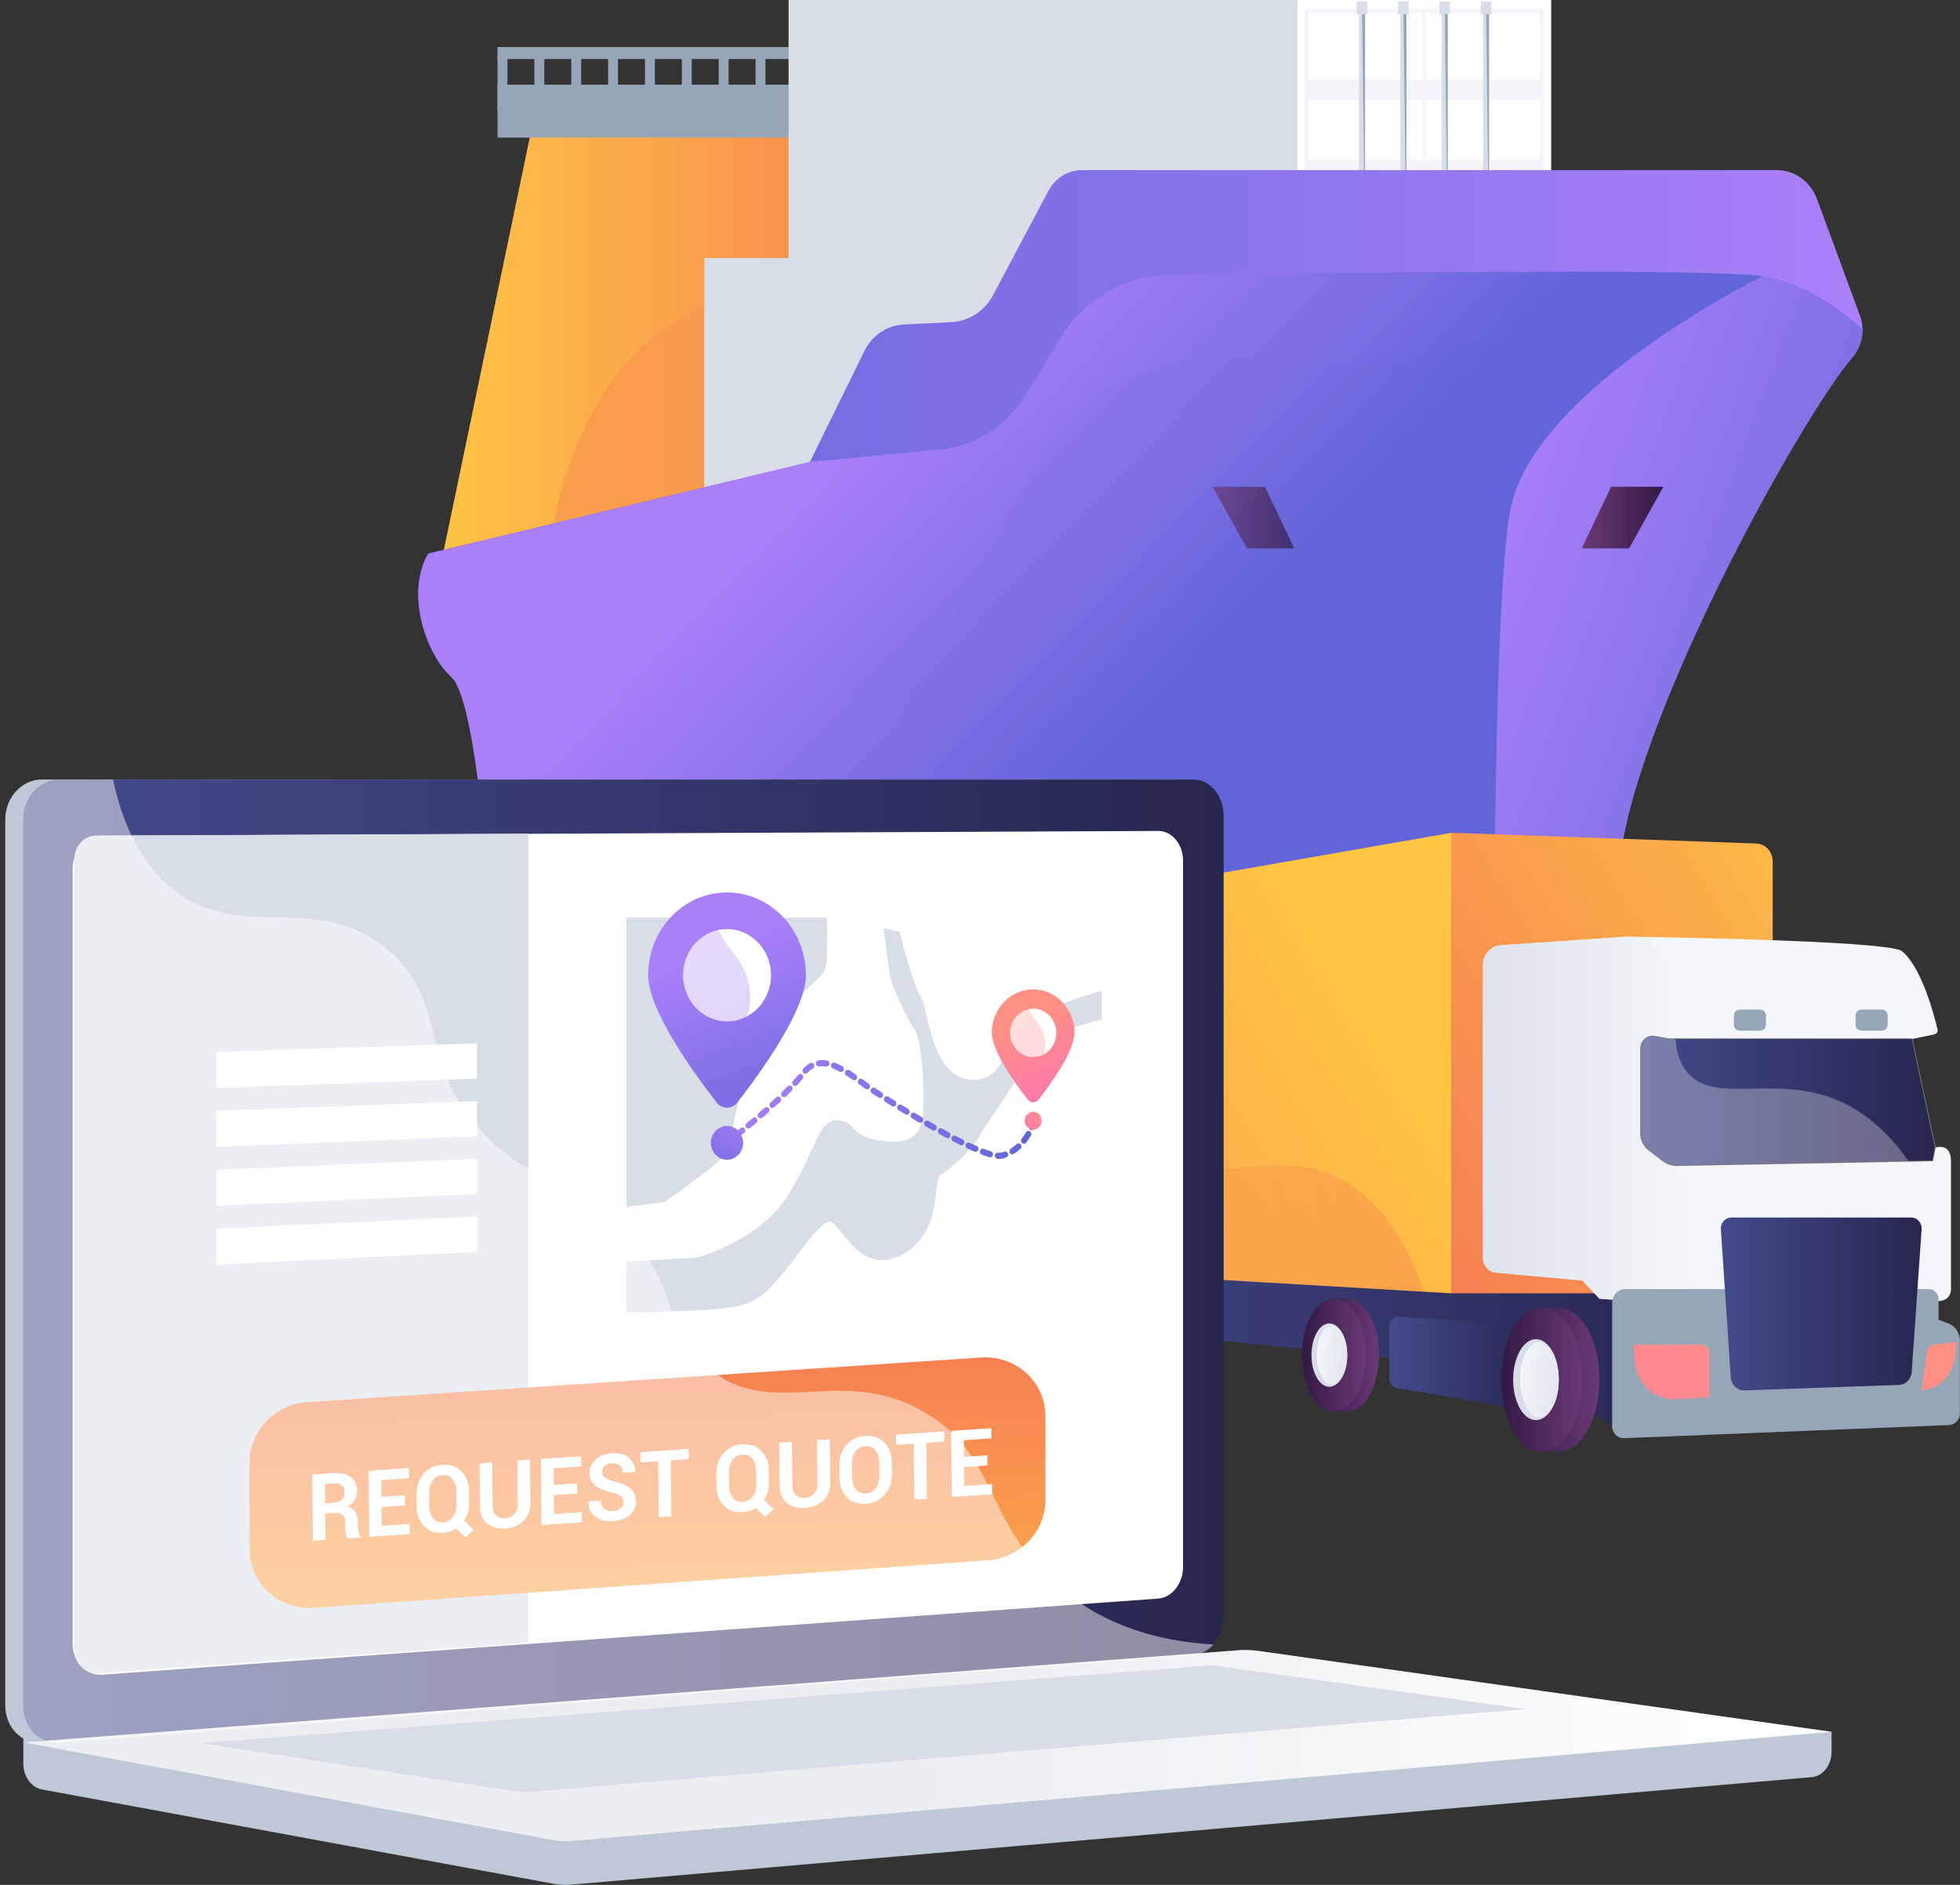 <svg width="364" height="350" viewBox="0 0 364 350" fill="none" xmlns="http://www.w3.org/2000/svg">
<rect x="0" y="0" width="364" height="350" fill="#333333" stroke="none"/>
<path d="M81.36 107.241L196.751 85.943L190.39 18.555H99.835L81.36 107.241Z" fill="url(#paint0_linear_535_15348)"/>
<path style="mix-blend-mode:multiply" opacity="0.4" d="M122.221 61.814C140.031 48.002 163.877 52.943 171.891 36.385C174.485 31.023 174.705 24.879 173.499 18.555H190.392L196.752 85.943L101.592 103.506C105.078 81.098 113.216 68.796 122.222 61.814H122.221Z" fill="url(#paint1_linear_535_15348)"/>
<path d="M140.315 20.641H142.157V10.325H140.315V20.641Z" fill="#97A6B7"/>
<path d="M133.47 20.641H135.312V10.325H133.47V20.641Z" fill="#97A6B7"/>
<path d="M126.624 20.641H128.466V10.325H126.624V20.641Z" fill="#97A6B7"/>
<path d="M119.78 20.641H121.622V10.325H119.78V20.641Z" fill="#97A6B7"/>
<path d="M106.089 20.641H107.931V10.325H106.089V20.641Z" fill="#97A6B7"/>
<path d="M112.933 20.641H114.776V10.325H112.933V20.641Z" fill="#97A6B7"/>
<path d="M99.242 20.641H101.085V10.325H99.242V20.641Z" fill="#97A6B7"/>
<path d="M92.398 20.641H94.24V10.325H92.398V20.641Z" fill="#97A6B7"/>
<path d="M92.398 10.961L196.922 10.961V8.736L92.398 8.736V10.961Z" fill="#97A6B7"/>
<path d="M195.077 20.641H196.92V10.325H195.077V20.641Z" fill="url(#paint2_linear_535_15348)"/>
<path d="M188.233 20.641H190.076V10.325H188.233V20.641Z" fill="url(#paint3_linear_535_15348)"/>
<path d="M181.387 20.641H183.229V10.325H181.387V20.641Z" fill="url(#paint4_linear_535_15348)"/>
<path d="M174.542 20.641H176.385V10.325H174.542V20.641Z" fill="url(#paint5_linear_535_15348)"/>
<path d="M167.696 20.641H169.539V10.325H167.696V20.641Z" fill="url(#paint6_linear_535_15348)"/>
<path d="M160.852 20.641H162.694V10.325H160.852V20.641Z" fill="url(#paint7_linear_535_15348)"/>
<path d="M154.006 20.641H155.848V10.325H154.006V20.641Z" fill="url(#paint8_linear_535_15348)"/>
<path d="M147.161 20.641H149.003V10.325H147.161V20.641Z" fill="url(#paint9_linear_535_15348)"/>
<path d="M92.398 25.547L196.921 25.547V15.722L92.398 15.722V25.547Z" fill="#97A6B7"/>
<path d="M130.791 96.109L225.191 96.109V47.915L130.791 47.915V96.109Z" fill="#D8DEE8"/>
<g style="mix-blend-mode:multiply" opacity="0.3">
<path d="M134.703 92.477L221.28 92.477V50.804L134.703 50.804V92.477Z" fill="#D8DEE8"/>
</g>
<g style="mix-blend-mode:multiply" opacity="0.6">
<path d="M211.744 92.469H215.743V50.796H211.744V92.469Z" fill="#D8DEE8"/>
</g>
<path d="M211.587 92.469H214.252V50.796H211.587V92.469Z" fill="#D8DEE8"/>
<g style="mix-blend-mode:multiply" opacity="0.6">
<path d="M201.552 92.469H205.551V50.796H201.552V92.469Z" fill="#D8DEE8"/>
</g>
<path d="M201.396 92.469H204.062V50.796H201.396V92.469Z" fill="#D8DEE8"/>
<g style="mix-blend-mode:multiply" opacity="0.6">
<path d="M191.358 92.469H195.357V50.796H191.358V92.469Z" fill="#D8DEE8"/>
</g>
<path d="M191.201 92.469H193.867V50.796H191.201V92.469Z" fill="#D8DEE8"/>
<g style="mix-blend-mode:multiply" opacity="0.6">
<path d="M181.165 92.469H185.165V50.796H181.165V92.469Z" fill="#D8DEE8"/>
</g>
<path d="M181.008 92.469H183.674V50.796H181.008V92.469Z" fill="#D8DEE8"/>
<g style="mix-blend-mode:multiply" opacity="0.6">
<path d="M170.973 92.469H174.972V50.796H170.973V92.469Z" fill="#D8DEE8"/>
</g>
<path d="M170.818 92.469H173.483V50.796H170.818V92.469Z" fill="#D8DEE8"/>
<g style="mix-blend-mode:multiply" opacity="0.6">
<path d="M160.781 92.469H164.78V50.796H160.781V92.469Z" fill="#D8DEE8"/>
</g>
<path d="M160.624 92.469H163.29V50.796H160.624V92.469Z" fill="#D8DEE8"/>
<g style="mix-blend-mode:multiply" opacity="0.6">
<path d="M150.589 92.469H154.588V50.796H150.589V92.469Z" fill="#D8DEE8"/>
</g>
<path d="M150.431 92.469H153.097V50.796H150.431V92.469Z" fill="#D8DEE8"/>
<g style="mix-blend-mode:multiply" opacity="0.6">
<path d="M140.394 92.469H144.394V50.796H140.394V92.469Z" fill="#D8DEE8"/>
</g>
<path d="M140.239 92.469H142.905V50.796H140.239V92.469Z" fill="#D8DEE8"/>
<path d="M225.192 96.109H272.423V47.915L225.192 47.915V96.109Z" fill="#D8DEE8"/>
<path d="M270.978 94.593V49.43H226.635V94.593H270.978Z" fill="#D8DEE8"/>
<path d="M227.265 93.688H248.489V50.349H227.265V93.688Z" fill="#D8DEE8"/>
<path d="M249.129 93.688H270.354V50.349H249.129V93.688Z" fill="#D8DEE8"/>
<g style="mix-blend-mode:multiply" opacity="0.3">
<path d="M249.13 66.484H270.354V62.696H249.13V66.484Z" fill="#D8DEE8"/>
</g>
<g style="mix-blend-mode:multiply" opacity="0.3">
<path d="M249.13 81.336H270.354V77.547H249.13V81.336Z" fill="#D8DEE8"/>
</g>
<g style="mix-blend-mode:multiply" opacity="0.3">
<path d="M227.264 66.484H248.488V62.696H227.264V66.484Z" fill="#D8DEE8"/>
</g>
<g style="mix-blend-mode:multiply" opacity="0.3">
<path d="M227.264 81.336H248.488V77.547H227.264V81.336Z" fill="#D8DEE8"/>
</g>
<path d="M259.766 94.352H260.881V49.194H259.766V94.352Z" fill="#D8DEE8"/>
<path d="M260.88 94.353V49.195H260.323L260.88 94.353Z" fill="#97A6B7"/>
<path d="M259.344 50.562H261.304V48.188H259.344V50.562Z" fill="#D8DEE8"/>
<path d="M259.344 95.539H261.304V93.165H259.344V95.539Z" fill="#D8DEE8"/>
<path d="M244.412 94.352H245.528V49.194H244.412V94.352Z" fill="#D8DEE8"/>
<path d="M245.528 94.353V49.195H244.969L245.528 94.353Z" fill="#97A6B7"/>
<path d="M243.988 50.562H245.95V48.188H243.988V50.562Z" fill="#D8DEE8"/>
<path d="M243.988 95.539H245.95V93.165H243.988V95.539Z" fill="#D8DEE8"/>
<path d="M236.737 94.352H237.852V49.194H236.737V94.352Z" fill="#D8DEE8"/>
<path d="M237.852 94.353V49.195H237.293L237.852 94.353Z" fill="#97A6B7"/>
<path d="M236.313 50.562H238.274V48.188H236.313V50.562Z" fill="#D8DEE8"/>
<path d="M236.313 95.539H238.274V93.165H236.313V95.539Z" fill="#D8DEE8"/>
<path d="M252.088 94.352H253.203V49.194H252.088V94.352Z" fill="#D8DEE8"/>
<path d="M253.203 94.353V49.195H252.646L253.203 94.353Z" fill="#97A6B7"/>
<path d="M251.665 50.562H253.626V48.188H251.665V50.562Z" fill="#D8DEE8"/>
<path d="M251.665 95.539H253.626V93.165H251.665V95.539Z" fill="#D8DEE8"/>
<path d="M146.449 48.195L240.849 48.195V0.001L146.449 0.001V48.195Z" fill="#D8DEE8"/>
<g style="mix-blend-mode:multiply" opacity="0.3">
<path d="M150.361 44.555L236.938 44.555V2.883L150.361 2.883V44.555Z" fill="#D8DEE8"/>
</g>
<g style="mix-blend-mode:multiply" opacity="0.6">
<path d="M227.402 44.562H231.401V2.891H227.402V44.562Z" fill="#D8DEE8"/>
</g>
<path d="M227.245 44.562H229.911V2.891H227.245V44.562Z" fill="#D8DEE8"/>
<g style="mix-blend-mode:multiply" opacity="0.6">
<path d="M217.209 44.562H221.208V2.891H217.209V44.562Z" fill="#D8DEE8"/>
</g>
<path d="M217.052 44.562H219.717V2.891H217.052V44.562Z" fill="#D8DEE8"/>
<g style="mix-blend-mode:multiply" opacity="0.6">
<path d="M207.017 44.562H211.017V2.891H207.017V44.562Z" fill="#D8DEE8"/>
</g>
<path d="M206.862 44.562H209.528V2.891H206.862V44.562Z" fill="#D8DEE8"/>
<g style="mix-blend-mode:multiply" opacity="0.6">
<path d="M196.825 44.562H200.824V2.891H196.825V44.562Z" fill="#D8DEE8"/>
</g>
<path d="M196.668 44.562H199.333V2.891H196.668V44.562Z" fill="#D8DEE8"/>
<g style="mix-blend-mode:multiply" opacity="0.6">
<path d="M186.631 44.562H190.63V2.891H186.631V44.562Z" fill="#D8DEE8"/>
</g>
<path d="M186.474 44.562H189.14V2.891H186.474V44.562Z" fill="#D8DEE8"/>
<g style="mix-blend-mode:multiply" opacity="0.6">
<path d="M176.439 44.562H180.438V2.891H176.439V44.562Z" fill="#D8DEE8"/>
</g>
<path d="M176.284 44.562H178.949V2.891H176.284V44.562Z" fill="#D8DEE8"/>
<g style="mix-blend-mode:multiply" opacity="0.6">
<path d="M166.246 44.562H170.246V2.891H166.246V44.562Z" fill="#D8DEE8"/>
</g>
<path d="M166.089 44.562H168.755V2.891H166.089V44.562Z" fill="#D8DEE8"/>
<g style="mix-blend-mode:multiply" opacity="0.6">
<path d="M156.054 44.562H160.053V2.891H156.054V44.562Z" fill="#D8DEE8"/>
</g>
<path d="M155.896 44.562H158.562V2.891H155.896V44.562Z" fill="#D8DEE8"/>
<path d="M240.85 48.195L288.081 48.195V0.001L240.85 0.001V48.195Z" fill="white"/>
<g style="mix-blend-mode:multiply" opacity="0.3">
<path d="M286.636 46.679V1.516L242.293 1.516V46.679H286.636Z" fill="#D8DEE8"/>
</g>
<path d="M242.919 45.758H264.144V2.419H242.919V45.758Z" fill="white"/>
<path d="M264.783 45.758H286.007V2.419H264.783V45.758Z" fill="white"/>
<g style="mix-blend-mode:multiply" opacity="0.3">
<path d="M264.784 18.562L286.008 18.562V14.774L264.784 14.774V18.562Z" fill="#D8DEE8"/>
</g>
<g style="mix-blend-mode:multiply" opacity="0.3">
<path d="M264.784 33.414H286.008V29.626L264.784 29.626V33.414Z" fill="#D8DEE8"/>
</g>
<g style="mix-blend-mode:multiply" opacity="0.3">
<path d="M242.919 18.562L264.144 18.562V14.774L242.919 14.774V18.562Z" fill="#D8DEE8"/>
</g>
<g style="mix-blend-mode:multiply" opacity="0.3">
<path d="M242.919 33.414H264.144V29.626L242.919 29.626V33.414Z" fill="#D8DEE8"/>
</g>
<path d="M275.422 46.445H276.537V1.288H275.422V46.445Z" fill="#D8DEE8"/>
<path d="M276.537 46.446V1.289H275.979L276.537 46.446Z" fill="#97A6B7"/>
<path d="M274.999 2.656L276.96 2.656V0.282L274.999 0.282V2.656Z" fill="#D8DEE8"/>
<path d="M274.999 47.633H276.96V45.258H274.999V47.633Z" fill="#D8DEE8"/>
<path d="M260.068 46.445H261.184V1.288H260.068V46.445Z" fill="#D8DEE8"/>
<path d="M261.183 46.446V1.289H260.626L261.183 46.446Z" fill="#97A6B7"/>
<path d="M259.644 2.656L261.606 2.656V0.282L259.644 0.282V2.656Z" fill="#D8DEE8"/>
<path d="M259.644 47.633H261.606V45.258H259.644V47.633Z" fill="#D8DEE8"/>
<path d="M252.392 46.445H253.508V1.288H252.392V46.445Z" fill="#D8DEE8"/>
<path d="M253.508 46.446V1.289H252.949L253.508 46.446Z" fill="#97A6B7"/>
<path d="M251.968 2.656L253.93 2.656V0.282L251.968 0.282V2.656Z" fill="#D8DEE8"/>
<path d="M251.968 47.633H253.93V45.258H251.968V47.633Z" fill="#D8DEE8"/>
<path d="M267.746 46.445H268.861V1.288H267.746V46.445Z" fill="#D8DEE8"/>
<path d="M268.862 46.446V1.289H268.303L268.862 46.446Z" fill="#97A6B7"/>
<path d="M267.324 2.656L269.284 2.656V0.282L267.324 0.282V2.656Z" fill="#D8DEE8"/>
<path d="M267.324 47.633H269.284V45.258H267.324V47.633Z" fill="#D8DEE8"/>
<path d="M337.435 36.937L345.41 58.587C346.376 61.208 345.867 64.176 344.089 66.275C334.286 77.851 302.93 116.37 300.633 138.069H90.748C90.748 138.069 88.628 130.123 83.782 125.673C78.936 121.222 75.302 109.968 79.541 102.787L150.413 85.782L160.536 65.179C161.955 62.291 164.734 60.416 167.828 60.262L176.706 59.819C179.943 59.657 182.869 57.752 184.444 54.782L194.713 35.425C195.97 33.055 198.351 31.586 200.936 31.586H329.995C333.29 31.586 336.245 33.713 337.433 36.938L337.435 36.937Z" fill="url(#paint10_linear_535_15348)"/>
<path d="M327.285 51.289C334.485 52.297 341.176 56.941 345.889 61.099C345.934 62.971 345.313 64.827 344.089 66.273C334.286 77.848 302.804 134.417 300.634 161.754H277.538C277.596 148.746 278.123 104.771 280.646 93.885C285.795 71.665 327.287 51.291 327.287 51.291L327.285 51.289Z" fill="url(#paint11_linear_535_15348)"/>
<path d="M79.541 102.789L150.413 85.783L174.767 83.429C181.187 82.808 186.977 79.119 190.463 73.427L197.111 62.572C201.43 55.52 208.825 51.209 216.812 51.091C246.142 50.656 316.543 49.789 327.286 51.293C327.286 51.293 285.794 71.668 280.645 93.887C278.122 104.773 277.596 153.272 277.538 166.281H90.748C90.748 166.281 88.628 130.124 83.782 125.673C78.936 121.223 75.302 109.968 79.541 102.787V102.789Z" fill="url(#paint12_linear_535_15348)"/>
<path d="M240.363 101.834L234.911 90.391H225.22L231.58 101.834H240.363Z" fill="url(#paint13_linear_535_15348)"/>
<path d="M293.76 101.834L299.212 90.391H308.903L302.543 101.834H293.76Z" fill="url(#paint14_linear_535_15348)"/>
<path style="mix-blend-mode:multiply" opacity="0.3" d="M173.475 119.232C187.617 101.537 188.549 81.177 209.467 70.575C230.823 59.752 245.274 73.156 268.819 64.895C275.62 62.509 283.339 58.258 291.23 50.445C308.613 50.46 322.907 50.679 327.286 51.292C327.286 51.292 285.794 71.667 280.645 93.886C278.122 104.772 277.596 152.707 277.538 165.715H149.404C160.405 160.376 168.027 126.05 173.477 119.23L173.475 119.232Z" fill="url(#paint15_linear_535_15348)"/>
<path d="M175.418 230.994V242.041C175.418 243.069 176.159 243.93 177.133 244.034L284.907 254.752L299.414 264.827L319.446 236.861L175.42 230.992L175.418 230.994Z" fill="url(#paint16_linear_535_15348)"/>
<path d="M258.026 246.179V256.067C258.026 256.896 258.6 257.602 259.379 257.734L285.253 262.097L284.501 246.157L259.737 244.496C258.81 244.434 258.026 245.206 258.026 246.18V246.179Z" fill="url(#paint17_linear_535_15348)"/>
<path d="M186.337 236.095C186.249 236.095 186.163 236.102 186.076 236.112L184.708 236.095L184.717 236.727C183.391 237.814 182.471 240.193 182.471 242.955C182.471 245.717 183.465 248.283 184.876 249.305L184.883 249.813H186.338C188.473 249.813 190.204 246.742 190.204 242.954C190.204 239.165 188.473 236.094 186.338 236.094L186.337 236.095Z" fill="url(#paint18_linear_535_15348)"/>
<path d="M184.707 249.813C186.842 249.813 188.573 246.742 188.573 242.954C188.573 239.165 186.842 236.094 184.707 236.094C182.572 236.094 180.841 239.165 180.841 242.954C180.841 246.742 182.572 249.813 184.707 249.813Z" fill="url(#paint19_linear_535_15348)"/>
<path d="M184.164 246.808C185.363 246.808 186.336 245.083 186.336 242.955C186.336 240.827 185.363 239.102 184.164 239.102C182.965 239.102 181.992 240.827 181.992 242.955C181.992 245.083 182.965 246.808 184.164 246.808Z" fill="#D8DEE8"/>
<path d="M184.493 246.531C185.511 246.531 186.337 244.929 186.337 242.953C186.337 240.977 185.511 239.375 184.493 239.375C183.474 239.375 182.649 240.977 182.649 242.953C182.649 244.929 183.474 246.531 184.493 246.531Z" fill="url(#paint20_linear_535_15348)"/>
<path d="M195.473 236.861C195.377 236.861 195.283 236.868 195.188 236.88L193.688 236.861L193.697 237.553C192.244 238.746 191.237 241.352 191.237 244.377C191.237 247.402 192.326 250.215 193.871 251.335L193.878 251.892H195.472C197.811 251.892 199.709 248.527 199.709 244.376C199.709 240.224 197.811 236.859 195.472 236.859L195.473 236.861Z" fill="url(#paint21_linear_535_15348)"/>
<path d="M193.689 251.892C196.029 251.892 197.925 248.527 197.925 244.376C197.925 240.225 196.029 236.859 193.689 236.859C191.349 236.859 189.452 240.225 189.452 244.376C189.452 248.527 191.349 251.892 193.689 251.892Z" fill="url(#paint22_linear_535_15348)"/>
<path d="M195.474 244.378C195.474 246.711 194.408 248.6 193.093 248.6C191.779 248.6 190.713 246.709 190.713 244.378C190.713 242.047 191.779 240.156 193.093 240.156C194.408 240.156 195.474 242.047 195.474 244.378Z" fill="#D8DEE8"/>
<path d="M195.474 244.373C195.474 246.538 194.569 248.292 193.454 248.292C192.339 248.292 191.435 246.537 191.435 244.373C191.435 242.208 192.339 240.453 193.454 240.453C194.569 240.453 195.474 242.208 195.474 244.373Z" fill="url(#paint23_linear_535_15348)"/>
<path d="M205.228 236.867C205.124 236.867 205.019 236.876 204.916 236.887L203.28 236.867L203.289 237.623C201.703 238.925 200.603 241.77 200.603 245.073C200.603 248.376 201.793 251.446 203.48 252.67L203.488 253.279H205.229C207.784 253.279 209.854 249.605 209.854 245.073C209.854 240.542 207.782 236.867 205.229 236.867H205.228Z" fill="url(#paint24_linear_535_15348)"/>
<path d="M203.278 253.279C205.832 253.279 207.903 249.605 207.903 245.073C207.903 240.541 205.832 236.867 203.278 236.867C200.724 236.867 198.653 240.541 198.653 245.073C198.653 249.605 200.724 253.279 203.278 253.279Z" fill="url(#paint25_linear_535_15348)"/>
<path d="M205.228 245.072C205.228 247.617 204.064 249.682 202.629 249.682C201.194 249.682 200.031 247.619 200.031 245.072C200.031 242.524 201.194 240.461 202.629 240.461C204.064 240.461 205.228 242.524 205.228 245.072Z" fill="#D8DEE8"/>
<path d="M205.228 245.07C205.228 247.434 204.24 249.351 203.022 249.351C201.803 249.351 200.817 247.434 200.817 245.07C200.817 242.706 201.805 240.789 203.022 240.789C204.239 240.789 205.228 242.706 205.228 245.07Z" fill="url(#paint26_linear_535_15348)"/>
<path d="M250.197 241.148C250.062 241.148 249.931 241.159 249.799 241.174L247.71 241.148L247.722 242.113C245.697 243.775 244.292 247.406 244.292 251.624C244.292 255.841 245.809 259.759 247.963 261.323L247.973 262.101H250.196C253.457 262.101 256.1 257.411 256.1 251.625C256.1 245.84 253.457 241.148 250.196 241.148H250.197Z" fill="url(#paint27_linear_535_15348)"/>
<path d="M247.71 262.099C250.971 262.099 253.614 257.409 253.614 251.624C253.614 245.838 250.971 241.148 247.71 241.148C244.448 241.148 241.805 245.838 241.805 251.624C241.805 257.409 244.448 262.099 247.71 262.099Z" fill="url(#paint28_linear_535_15348)"/>
<path d="M246.879 257.512C248.712 257.512 250.197 254.877 250.197 251.627C250.197 248.377 248.712 245.742 246.879 245.742C245.047 245.742 243.562 248.377 243.562 251.627C243.562 254.877 245.047 257.512 246.879 257.512Z" fill="#D8DEE8"/>
<path d="M247.382 257.085C248.936 257.085 250.197 254.639 250.197 251.621C250.197 248.603 248.936 246.156 247.382 246.156C245.827 246.156 244.566 248.603 244.566 251.621C244.566 254.639 245.827 257.085 247.382 257.085Z" fill="url(#paint29_linear_535_15348)"/>
<path d="M289.491 242.798C289.319 242.798 289.15 242.813 288.982 242.831L286.312 242.798L286.327 244.031C283.741 246.153 281.945 250.794 281.945 256.181C281.945 261.568 283.885 266.576 286.636 268.571L286.648 269.565H289.488C293.654 269.565 297.032 263.573 297.032 256.181C297.032 248.788 293.654 242.797 289.488 242.797L289.491 242.798Z" fill="url(#paint30_linear_535_15348)"/>
<path d="M286.314 269.565C290.479 269.565 293.857 263.573 293.857 256.181C293.857 248.789 290.479 242.797 286.314 242.797C282.148 242.797 278.771 248.789 278.771 256.181C278.771 263.573 282.148 269.565 286.314 269.565Z" fill="url(#paint31_linear_535_15348)"/>
<path d="M285.253 263.703C287.594 263.703 289.491 260.336 289.491 256.183C289.491 252.031 287.594 248.664 285.253 248.664C282.913 248.664 281.015 252.031 281.015 256.183C281.015 260.336 282.913 263.703 285.253 263.703Z" fill="#D8DEE8"/>
<path d="M285.895 263.165C287.882 263.165 289.492 260.039 289.492 256.184C289.492 252.329 287.882 249.203 285.895 249.203C283.908 249.203 282.298 252.329 282.298 256.184C282.298 260.039 283.908 263.165 285.895 263.165Z" fill="url(#paint32_linear_535_15348)"/>
<path d="M169.007 172.188C167.595 172.435 166.561 173.716 166.561 175.218V231.219C166.561 232.849 167.773 234.194 169.324 234.285L269.615 240.157V154.633L169.007 172.188Z" fill="url(#paint33_linear_535_15348)"/>
<path d="M326.171 156.63L269.615 154.633V240.157H329.213V159.93C329.213 158.149 327.868 156.689 326.171 156.63Z" fill="url(#paint34_linear_535_15348)"/>
<path style="mix-blend-mode:multiply" opacity="0.3" d="M248.424 218.659C235.546 212.433 223.456 221.937 211.672 212.751C201.352 204.708 204.679 192.788 196.442 178.696C194.556 175.469 192.03 172.082 188.577 168.773L169.006 172.189C167.594 172.435 166.56 173.717 166.56 175.219V231.22C166.56 232.85 167.772 234.195 169.323 234.285L264.44 239.855C260.076 227.322 254.144 221.426 248.424 218.659Z" fill="url(#paint35_linear_535_15348)"/>
<path d="M359.341 213.103L355.161 202.07L355.036 192.948L359.259 192.063C359.669 191.976 359.927 191.551 359.825 191.127C359.188 188.437 356.851 179.553 353.215 176.617C350.653 174.547 302.061 173.93 302.061 173.93L278.673 175.525C276.836 175.65 275.408 177.25 275.408 179.183V233.574C275.408 235.001 276.448 236.192 277.802 236.314L293.856 237.776L297.034 241.148C297.034 241.148 342.536 244.972 360.695 241.497C361.636 241.317 362.321 240.463 362.321 239.459V215.535C362.321 212.06 359.341 213.103 359.341 213.103Z" fill="#F4F7FA"/>
<path style="mix-blend-mode:multiply" opacity="0.8" d="M310.008 216.406C310.008 216.406 309.511 192.775 310.008 183.046C310.249 178.326 307.997 175.573 305.614 173.984C303.391 173.947 302.062 173.93 302.062 173.93L278.674 175.525C276.837 175.65 275.409 177.25 275.409 179.183V233.574C275.409 235.001 276.449 236.192 277.803 236.314L293.857 237.776L297.035 241.148C297.035 241.148 304.527 241.777 314.644 242.294V222.138L310.008 216.404V216.406Z" fill="url(#paint36_linear_535_15348)"/>
<path d="M361.804 245.732L360.004 245.071V241.244C360.004 240.212 359.206 239.375 358.223 239.375H301.874C300.514 239.375 299.413 240.531 299.413 241.958V264.831C299.413 266.09 300.409 267.096 301.606 267.047L361.944 264.611C363.078 264.565 363.975 263.586 363.975 262.395V248.948C363.975 247.5 363.104 246.21 361.802 245.732H361.804Z" fill="#97A6B7"/>
<path d="M354.937 226.078H321.526C320.401 226.078 319.512 227.079 319.59 228.257L321.431 255.788C321.523 257.17 322.642 258.229 323.962 258.183L352.666 257.162C353.92 257.117 354.94 256.088 355.031 254.774L356.871 228.262C356.954 227.083 356.063 226.078 354.935 226.078H354.937Z" fill="url(#paint37_linear_535_15348)"/>
<g style="mix-blend-mode:multiply" opacity="0.3">
<path d="M361.804 245.732L360.004 245.071V241.244C360.004 240.429 359.506 239.738 358.811 239.482L355.381 256.403C354.973 258.418 353.314 259.885 351.352 259.966L325.017 261.04C323.13 261.116 321.416 259.888 320.797 258.015L314.643 239.375H301.874C300.514 239.375 299.413 240.531 299.413 241.958V264.831C299.413 266.09 300.409 267.096 301.606 267.047L361.944 264.611C363.078 264.565 363.975 263.587 363.975 262.395V248.948C363.975 247.5 363.104 246.21 361.802 245.732H361.804Z" fill="#97A6B7"/>
</g>
<path d="M317.458 259.49L311.192 259.818C307.303 260.023 303.959 256.95 303.638 252.876L303.386 249.68H315.93C316.773 249.68 317.458 250.398 317.458 251.284V259.49Z" fill="url(#paint38_linear_535_15348)"/>
<path d="M357.878 251.035L356.877 258.185C356.877 258.185 363.483 257.942 363.317 249.203L359.218 249.677C358.529 249.756 357.978 250.315 357.878 251.035Z" fill="url(#paint39_linear_535_15348)"/>
<path d="M311.442 216.516C310.465 216.516 309.498 216.185 308.707 215.579L306.129 213.597C305.181 212.869 304.616 211.698 304.616 210.464V194.713C304.616 194.003 304.913 193.335 305.43 192.877C305.947 192.421 306.623 192.228 307.292 192.347L309.819 192.804H355.147L359.481 213.098L359.475 213.128L358.999 215.631H358.889L311.523 216.516C311.497 216.516 311.469 216.516 311.442 216.516ZM306.902 192.598C306.431 192.598 305.972 192.772 305.605 193.096C305.15 193.499 304.888 194.088 304.888 194.713V210.464C304.888 211.606 305.412 212.692 306.291 213.367L308.869 215.348C309.611 215.919 310.522 216.231 311.442 216.231C311.466 216.231 311.492 216.231 311.517 216.231L358.774 215.348L359.202 213.102L354.929 193.089H309.795L307.245 192.629C307.131 192.609 307.016 192.598 306.902 192.598Z" fill="#808080"/>
<path d="M355.037 192.943H309.795L307.268 192.486C305.954 192.249 304.752 193.312 304.752 194.711V210.462C304.752 211.655 305.294 212.776 306.21 213.48L308.788 215.462C309.58 216.069 310.539 216.389 311.52 216.37L358.887 215.486L359.342 213.097L355.038 192.943H355.037Z" fill="url(#paint40_linear_535_15348)"/>
<path d="M323.066 187.469H326.914C327.497 187.469 327.969 187.966 327.969 188.576V190.269C327.969 190.881 327.496 191.377 326.914 191.377H323.064C322.481 191.377 322.009 190.88 322.009 190.269V188.576C322.009 187.964 322.483 187.469 323.064 187.469H323.066Z" fill="#97A6B7"/>
<path d="M345.663 187.469H349.511C350.094 187.469 350.566 187.966 350.566 188.576V190.269C350.566 190.881 350.093 191.377 349.511 191.377H345.663C345.08 191.377 344.608 190.88 344.608 190.269V188.576C344.608 187.964 345.081 187.469 345.663 187.469Z" fill="#97A6B7"/>
<g style="mix-blend-mode:overlay" opacity="0.3">
<path d="M340.882 204.15C329.207 199.463 318.226 205.305 313.195 198.937C311.834 197.215 311.285 195.074 311.158 192.943H309.795L307.268 192.486C305.954 192.249 304.752 193.312 304.752 194.711V210.462C304.752 211.655 305.294 212.776 306.21 213.48L308.788 215.462C309.58 216.069 310.539 216.389 311.52 216.372L354.426 215.571C349.576 208.71 344.651 205.663 340.882 204.151V204.15Z" fill="white"/>
</g>
<path d="M340.146 321.566L4.333 318.562V327.451C4.333 329.864 5.798 331.915 7.78 332.281L102.739 349.784C103.865 349.992 105.008 350.048 106.145 349.948L336.496 329.991C338.553 329.813 340.146 327.755 340.146 325.277V321.566Z" fill="#BFC8D6"/>
<path d="M218.28 307.322L7.805 323.583C4.039 323.874 0.977 320.783 0.977 316.676V152.176C0.977 148.071 4.039 144.742 7.805 144.742H218.28C221.384 144.742 223.892 147.752 223.892 151.462V300.167C223.892 303.879 221.382 307.082 218.28 307.321V307.322Z" fill="#BFC8D6"/>
<path d="M221.636 307.322L11.161 323.583C7.395 323.874 4.333 320.783 4.333 316.676V152.176C4.333 148.071 7.395 144.742 11.161 144.742H221.636C224.74 144.742 227.248 147.752 227.248 151.462V300.167C227.248 303.879 224.738 307.082 221.636 307.321V307.322Z" fill="url(#paint41_linear_535_15348)"/>
<path d="M215.08 296.84L19.044 310.966C15.979 311.186 13.489 308.649 13.489 305.297V161.278C13.489 157.926 15.979 155.197 19.044 155.184L215.08 154.297C217.64 154.285 219.71 156.751 219.71 159.805V290.981C219.71 294.034 217.64 296.659 215.08 296.843V296.84Z" fill="white"/>
<path d="M230.026 306.423L4.333 323.54L102.739 341.68C103.865 341.888 105.008 341.944 106.145 341.845L340.146 321.571L233.615 306.539C232.424 306.371 231.222 306.332 230.025 306.423H230.026Z" fill="url(#paint42_linear_535_15348)"/>
<path d="M37.265 323.681L225.161 309.219L283.312 317.357L97.035 332.818L37.265 323.681Z" fill="#D8DEE8"/>
<path d="M98.143 305.025L18.172 310.672C15.826 310.838 13.835 308.885 13.835 306.417V159.417C13.835 157.069 15.645 155.162 17.882 155.152L98.143 154.812V305.025Z" fill="#D8DEE8"/>
<path d="M88.574 200.277L40.192 202.008V195.325L88.574 193.734V200.277Z" fill="white"/>
<path d="M88.574 210.996L40.192 212.956V206.273L88.574 204.453V210.996Z" fill="white"/>
<path d="M88.574 221.715L40.192 223.902V217.219L88.574 215.172V221.715Z" fill="white"/>
<path d="M88.574 232.434L40.192 234.85V228.167L88.574 225.891V232.434Z" fill="white"/>
<path d="M183.457 289.732L58.348 298.556C51.844 299.016 46.367 294.055 46.36 287.702L46.342 271.594C46.335 265.699 51.067 260.758 57.102 260.358L182.212 252.073C188.698 251.644 194.143 256.596 194.151 262.931L194.169 278.501C194.176 284.377 189.474 289.309 183.458 289.732H183.457Z" fill="url(#paint43_linear_535_15348)"/>
<path d="M60.407 281.031L60.454 285.936L58.111 286.096L57.994 273.826L62.039 273.549C63.371 273.459 64.415 273.706 65.174 274.292C65.931 274.879 66.315 275.742 66.326 276.883C66.332 277.512 66.178 278.067 65.864 278.546C65.549 279.025 65.09 279.427 64.482 279.75C65.174 279.915 65.674 280.239 65.98 280.717C66.286 281.195 66.444 281.805 66.451 282.54L66.459 283.442C66.462 283.784 66.51 284.14 66.602 284.507C66.694 284.874 66.847 285.141 67.063 285.306V285.484L64.65 285.649C64.434 285.484 64.293 285.196 64.228 284.784C64.164 284.372 64.128 283.973 64.124 283.584L64.116 282.716C64.11 282.104 63.947 281.639 63.625 281.321C63.304 281.003 62.851 280.864 62.268 280.903L60.406 281.031H60.407ZM60.39 279.135L62.051 279.021C62.709 278.977 63.197 278.797 63.515 278.483C63.833 278.169 63.99 277.725 63.984 277.152C63.979 276.591 63.813 276.154 63.486 275.846C63.16 275.537 62.684 275.404 62.056 275.446L60.355 275.562L60.39 279.135Z" fill="white"/>
<path d="M75.207 279.527L70.874 279.824L70.907 283.328L76.059 282.976L76.077 284.863L68.582 285.376L68.465 273.106L75.944 272.594L75.962 274.49L70.826 274.841L70.855 277.926L75.188 277.629L75.206 279.526L75.207 279.527Z" fill="white"/>
<path d="M87.126 279.071C87.132 279.689 87.056 280.276 86.898 280.832C86.74 281.388 86.514 281.896 86.218 282.354L87.977 284.063L86.457 285.483L84.731 283.83C84.374 284.058 83.993 284.236 83.584 284.369C83.176 284.501 82.744 284.582 82.29 284.613C80.845 284.713 79.669 284.301 78.761 283.379C77.853 282.458 77.392 281.244 77.378 279.739L77.358 277.532C77.344 276.031 77.78 274.759 78.667 273.71C79.553 272.663 80.716 272.09 82.156 271.991C83.606 271.892 84.79 272.304 85.709 273.228C86.628 274.152 87.094 275.363 87.108 276.864L87.129 279.071H87.126ZM84.77 277.006C84.761 276.052 84.526 275.283 84.067 274.702C83.606 274.121 82.975 273.859 82.172 273.913C81.38 273.968 80.767 274.317 80.331 274.959C79.896 275.601 79.682 276.4 79.691 277.355L79.712 279.579C79.722 280.551 79.951 281.329 80.401 281.911C80.851 282.492 81.474 282.756 82.271 282.701C83.073 282.646 83.696 282.297 84.139 281.654C84.582 281.011 84.801 280.204 84.791 279.232L84.77 277.008V277.006Z" fill="white"/>
<path d="M98.428 271.056L98.504 279.087C98.517 280.469 98.091 281.58 97.225 282.42C96.359 283.259 95.233 283.729 93.843 283.824C92.458 283.919 91.329 283.605 90.457 282.884C89.586 282.162 89.143 281.11 89.131 279.727L89.055 271.697L91.407 271.536L91.482 279.566C91.49 280.387 91.704 280.999 92.126 281.402C92.547 281.807 93.113 281.984 93.826 281.935C94.547 281.886 95.118 281.629 95.536 281.169C95.955 280.708 96.16 280.066 96.152 279.246L96.077 271.216L98.428 271.055V271.056Z" fill="white"/>
<path d="M107.198 277.339L102.865 277.636L102.898 281.141L108.05 280.788L108.068 282.676L100.573 283.188L100.456 270.919L107.935 270.406L107.952 272.303L102.817 272.654L102.846 275.738L107.179 275.442L107.196 277.338L107.198 277.339Z" fill="white"/>
<path d="M115.772 278.941C115.768 278.469 115.608 278.101 115.292 277.836C114.977 277.571 114.424 277.339 113.635 277.14C112.282 276.806 111.255 276.373 110.552 275.841C109.85 275.31 109.492 274.545 109.482 273.545C109.472 272.54 109.858 271.69 110.639 270.999C111.419 270.308 112.419 269.92 113.639 269.837C114.933 269.748 115.978 270.02 116.774 270.65C117.57 271.283 117.959 272.155 117.943 273.268L117.928 273.32L115.657 273.476C115.652 272.864 115.471 272.404 115.114 272.1C114.757 271.795 114.262 271.666 113.624 271.709C113.046 271.748 112.602 271.925 112.288 272.239C111.975 272.553 111.821 272.937 111.825 273.392C111.829 273.808 112.004 274.138 112.349 274.381C112.694 274.625 113.288 274.866 114.13 275.107C115.418 275.401 116.402 275.833 117.081 276.401C117.762 276.97 118.106 277.758 118.116 278.763C118.125 279.814 117.743 280.669 116.967 281.329C116.192 281.988 115.163 282.363 113.879 282.451C112.622 282.537 111.54 282.282 110.632 281.686C109.723 281.09 109.278 280.141 109.291 278.835L109.306 278.783L111.577 278.628C111.584 279.352 111.792 279.872 112.203 280.187C112.613 280.502 113.166 280.635 113.861 280.587C114.487 280.544 114.963 280.374 115.29 280.076C115.616 279.778 115.777 279.399 115.772 278.939V278.941Z" fill="white"/>
<path d="M127.919 270.937L124.581 271.166L124.68 281.539L122.336 281.699L122.237 271.326L118.948 271.55L118.93 269.654L127.901 269.039L127.919 270.935V270.937Z" fill="white"/>
<path d="M142.797 275.265C142.803 275.883 142.727 276.47 142.57 277.026C142.412 277.582 142.185 278.09 141.889 278.548L143.648 280.257L142.128 281.677L140.402 280.024C140.045 280.251 139.662 280.43 139.255 280.562C138.846 280.695 138.415 280.776 137.96 280.807C136.515 280.907 135.339 280.495 134.431 279.573C133.523 278.652 133.062 277.438 133.048 275.933L133.028 273.726C133.014 272.225 133.45 270.952 134.336 269.906C135.223 268.859 136.386 268.286 137.825 268.186C139.274 268.087 140.46 268.499 141.377 269.423C142.297 270.348 142.763 271.559 142.777 273.059L142.797 275.266V275.265ZM140.442 273.2C140.432 272.246 140.197 271.477 139.738 270.896C139.277 270.315 138.646 270.052 137.843 270.107C137.052 270.162 136.437 270.51 136.002 271.153C135.567 271.795 135.353 272.594 135.363 273.549L135.383 275.773C135.393 276.745 135.622 277.523 136.072 278.105C136.522 278.686 137.145 278.95 137.942 278.895C138.745 278.84 139.367 278.49 139.811 277.848C140.254 277.205 140.472 276.398 140.462 275.426L140.442 273.202V273.2Z" fill="white"/>
<path d="M154.1 267.244L154.175 275.274C154.189 276.656 153.762 277.768 152.898 278.607C152.034 279.448 150.906 279.916 149.515 280.011C148.129 280.106 147.001 279.793 146.13 279.071C145.259 278.35 144.817 277.297 144.803 275.915L144.728 267.884L147.078 267.723L147.154 275.754C147.162 276.574 147.376 277.186 147.797 277.589C148.218 277.994 148.785 278.171 149.497 278.122C150.219 278.073 150.789 277.817 151.208 277.356C151.626 276.895 151.832 276.253 151.824 275.434L151.748 267.403L154.1 267.242V267.244Z" fill="white"/>
<path d="M165.65 273.695C165.664 275.205 165.225 276.482 164.33 277.525C163.436 278.567 162.263 279.138 160.812 279.237C159.368 279.336 158.192 278.924 157.284 278.003C156.375 277.081 155.914 275.868 155.901 274.363L155.88 272.155C155.866 270.655 156.303 269.382 157.189 268.335C158.075 267.288 159.239 266.715 160.678 266.616C162.127 266.517 163.312 266.929 164.23 267.853C165.149 268.777 165.616 269.988 165.629 271.489L165.65 273.696V273.695ZM163.294 271.63C163.285 270.675 163.05 269.906 162.59 269.326C162.129 268.744 161.498 268.482 160.696 268.537C159.904 268.592 159.29 268.94 158.855 269.582C158.42 270.224 158.206 271.024 158.215 271.978L158.236 274.203C158.245 275.175 158.475 275.952 158.925 276.534C159.375 277.116 159.997 277.379 160.795 277.325C161.597 277.27 162.22 276.92 162.663 276.278C163.106 275.636 163.324 274.828 163.315 273.856L163.294 271.631V271.63Z" fill="white"/>
<path d="M175.381 267.687L172.043 267.916L172.142 278.289L169.799 278.449L169.7 268.076L166.41 268.3L166.392 266.404L175.363 265.789L175.381 267.685V267.687Z" fill="white"/>
<path d="M183.388 272.121L179.056 272.417L179.089 275.922L184.24 275.569L184.258 277.457L176.763 277.97L176.646 265.7L184.125 265.188L184.143 267.084L179.008 267.435L179.036 270.52L183.369 270.223L183.387 272.119L183.388 272.121Z" fill="white"/>
<path d="M129.377 233.537C129.377 233.537 141.185 230.355 146.377 221.919C151.572 213.482 151.942 208.032 155.405 208.032C158.868 208.032 157.63 210.758 162.701 211.666C167.77 212.575 170.491 211.666 171.233 208.162C171.975 204.657 171.233 192.978 169.873 191.16C168.514 189.343 165.67 183.244 165.298 181.297C164.928 179.35 164.122 172.359 164.122 172.359L167.029 172.992C167.029 172.992 169.503 182.855 170.986 185.061C172.471 187.267 172.841 200.245 180.507 200.505C188.174 200.765 185.33 190.772 194.481 187.398C203.632 184.024 204.621 184.024 204.621 184.024V189.345C204.621 189.345 193.739 191.421 191.019 196.612C188.299 201.803 183.723 207.643 182.117 210.628C180.509 213.613 176.305 217.247 174.697 218.156C173.089 219.065 175.316 229.058 167.278 233.081C159.239 237.104 156.025 226.462 153.923 226.852C151.821 227.241 147.369 234.249 145.267 236.586C143.166 238.921 141.434 241.776 136.24 242.685C131.046 243.594 116.332 243.723 116.332 243.723V234.249L129.38 233.539L129.377 233.537Z" fill="#D8DEE8"/>
<path d="M123.378 223.211C123.378 223.211 134.135 215.814 134.877 213.997C135.62 212.18 138.834 195.568 139.947 193.362C141.059 191.156 152.189 181.94 153.054 180.384C153.92 178.826 153.55 170.391 153.55 170.391H116.329V224.12L123.376 223.211H123.378Z" fill="#D8DEE8"/>
<path d="M135.021 212.78C134.855 212.78 134.692 212.7 134.585 212.549C134.406 212.297 134.457 211.94 134.697 211.753C134.697 211.753 134.906 211.59 135.271 211.302C135.511 211.114 135.85 211.163 136.029 211.413C136.209 211.664 136.162 212.021 135.924 212.209C135.553 212.503 135.343 212.666 135.343 212.666C135.246 212.741 135.133 212.778 135.021 212.778V212.78Z" fill="url(#paint44_linear_535_15348)"/>
<path d="M185.56 215.193C185.464 215.193 185.361 215.189 185.252 215.181C184.953 215.156 184.731 214.882 184.754 214.569C184.778 214.255 185.033 214.02 185.337 214.046C185.418 214.053 185.495 214.052 185.567 214.056C185.697 214.056 185.808 214.046 185.899 214.024C186.113 213.975 186.325 213.913 186.531 213.843C186.816 213.745 187.122 213.906 187.216 214.206C187.309 214.504 187.155 214.826 186.87 214.924C186.63 215.008 186.381 215.078 186.13 215.136C185.96 215.175 185.764 215.193 185.558 215.193H185.56ZM183.887 214.897C183.839 214.897 183.791 214.89 183.743 214.877C183.322 214.756 182.847 214.596 182.334 214.402C182.052 214.295 181.906 213.97 182.008 213.673C182.109 213.378 182.421 213.224 182.702 213.33C183.189 213.515 183.636 213.664 184.03 213.78C184.319 213.863 184.488 214.175 184.41 214.479C184.344 214.731 184.126 214.898 183.887 214.898V214.897ZM188.007 214.335C187.821 214.335 187.64 214.235 187.538 214.053C187.387 213.781 187.476 213.432 187.734 213.276C188.109 213.047 188.471 212.772 188.811 212.459C189.036 212.253 189.379 212.276 189.577 212.512C189.774 212.749 189.751 213.108 189.526 213.316C189.134 213.677 188.714 213.994 188.279 214.259C188.194 214.311 188.099 214.337 188.007 214.337V214.335ZM181.176 213.89C181.108 213.89 181.038 213.876 180.97 213.847C180.54 213.661 180.094 213.46 179.634 213.245C179.361 213.117 179.238 212.78 179.36 212.494C179.482 212.207 179.8 212.078 180.076 212.206C180.525 212.416 180.961 212.613 181.382 212.795C181.659 212.914 181.791 213.247 181.677 213.538C181.591 213.758 181.389 213.89 181.176 213.89ZM178.549 212.665C178.472 212.665 178.393 212.648 178.318 212.61C177.892 212.399 177.457 212.178 177.015 211.949C176.746 211.81 176.636 211.47 176.77 211.188C176.901 210.905 177.226 210.79 177.495 210.928C177.93 211.153 178.36 211.372 178.782 211.581C179.052 211.715 179.169 212.054 179.042 212.338C178.948 212.544 178.755 212.665 178.55 212.665H178.549ZM190.163 212.371C190.042 212.371 189.921 212.329 189.821 212.243C189.589 212.044 189.555 211.686 189.744 211.442C190.021 211.085 190.285 210.692 190.523 210.276C190.677 210.007 191.01 209.921 191.267 210.083C191.524 210.246 191.606 210.596 191.451 210.865C191.185 211.329 190.892 211.765 190.582 212.164C190.475 212.302 190.319 212.373 190.163 212.373V212.371ZM136.739 211.414C136.575 211.414 136.415 211.337 136.308 211.191C136.125 210.941 136.171 210.584 136.408 210.393C136.748 210.118 137.13 209.81 137.541 209.473C137.777 209.278 138.119 209.324 138.301 209.572C138.485 209.82 138.443 210.178 138.207 210.371C137.792 210.71 137.41 211.021 137.067 211.297C136.968 211.376 136.853 211.415 136.737 211.415L136.739 211.414ZM175.97 211.332C175.887 211.332 175.802 211.311 175.724 211.27C175.3 211.042 174.871 210.81 174.441 210.573C174.177 210.427 174.074 210.083 174.214 209.804C174.352 209.526 174.679 209.418 174.945 209.565C175.37 209.8 175.795 210.03 176.217 210.255C176.483 210.397 176.59 210.74 176.453 211.021C176.357 211.218 176.167 211.332 175.97 211.332ZM173.423 209.931C173.337 209.931 173.249 209.909 173.167 209.863C172.743 209.624 172.32 209.383 171.899 209.14C171.637 208.989 171.54 208.643 171.684 208.368C171.828 208.093 172.157 207.992 172.419 208.142C172.838 208.383 173.257 208.623 173.679 208.859C173.942 209.008 174.041 209.353 173.899 209.63C173.802 209.821 173.614 209.929 173.422 209.929L173.423 209.931ZM139.006 209.559C138.846 209.559 138.688 209.486 138.581 209.343C138.395 209.097 138.434 208.738 138.669 208.544C139.03 208.244 139.404 207.931 139.789 207.607C140.022 207.409 140.363 207.448 140.55 207.693C140.738 207.938 140.701 208.296 140.468 208.492C140.081 208.819 139.705 209.134 139.341 209.435C139.241 209.519 139.123 209.558 139.005 209.558L139.006 209.559ZM170.902 208.481C170.813 208.481 170.722 208.458 170.638 208.409C170.214 208.161 169.796 207.912 169.382 207.666C169.121 207.51 169.03 207.163 169.179 206.889C169.327 206.616 169.657 206.519 169.918 206.676C170.328 206.921 170.747 207.167 171.168 207.415C171.43 207.568 171.523 207.915 171.376 208.19C171.278 208.375 171.092 208.482 170.903 208.482L170.902 208.481ZM141.244 207.668C141.088 207.668 140.931 207.598 140.824 207.46C140.635 207.216 140.668 206.858 140.9 206.659C141.263 206.347 141.632 206.027 142.001 205.703C142.232 205.501 142.574 205.533 142.766 205.775C142.958 206.015 142.928 206.375 142.697 206.577C142.325 206.904 141.953 207.225 141.587 207.54C141.487 207.627 141.365 207.668 141.244 207.668ZM168.401 206.99C168.309 206.99 168.215 206.966 168.13 206.914C167.705 206.656 167.288 206.403 166.885 206.154C166.627 205.995 166.539 205.645 166.691 205.375C166.842 205.104 167.175 205.013 167.433 205.172C167.837 205.419 168.25 205.671 168.674 205.928C168.933 206.085 169.022 206.433 168.873 206.705C168.772 206.888 168.59 206.99 168.402 206.99H168.401ZM143.446 205.735C143.294 205.735 143.142 205.667 143.035 205.536C142.84 205.297 142.866 204.938 143.094 204.734C143.457 204.407 143.818 204.079 144.172 203.75C144.397 203.543 144.739 203.566 144.937 203.801C145.135 204.037 145.114 204.396 144.889 204.604C144.531 204.936 144.166 205.268 143.8 205.598C143.699 205.69 143.572 205.735 143.447 205.735H143.446ZM165.919 205.465C165.824 205.465 165.729 205.439 165.642 205.386C165.209 205.117 164.796 204.856 164.404 204.607C164.148 204.444 164.065 204.095 164.22 203.825C164.375 203.556 164.709 203.47 164.965 203.632C165.355 203.88 165.766 204.139 166.196 204.407C166.452 204.568 166.538 204.917 166.385 205.187C166.284 205.366 166.104 205.465 165.919 205.465ZM163.457 203.902C163.36 203.902 163.263 203.874 163.173 203.817C162.714 203.52 162.302 203.249 161.947 203.013C161.695 202.845 161.619 202.493 161.78 202.228C161.94 201.964 162.275 201.884 162.527 202.053C162.88 202.287 163.287 202.554 163.741 202.848C163.997 203.012 164.076 203.363 163.918 203.631C163.816 203.805 163.639 203.902 163.456 203.902H163.457ZM145.6 203.739C145.453 203.739 145.306 203.677 145.199 203.555C144.998 203.323 145.013 202.963 145.234 202.751C145.592 202.407 145.94 202.066 146.274 201.73C146.489 201.513 146.832 201.52 147.041 201.746C147.248 201.972 147.241 202.334 147.026 202.551C146.687 202.892 146.333 203.239 145.968 203.591C145.864 203.69 145.733 203.739 145.601 203.739H145.6ZM161.032 202.277C160.928 202.277 160.822 202.246 160.73 202.181C160.428 201.968 160.118 201.745 159.803 201.517L159.541 201.328C159.294 201.151 159.23 200.797 159.401 200.538C159.569 200.279 159.907 200.213 160.154 200.391L160.416 200.58C160.73 200.806 161.037 201.026 161.336 201.238C161.585 201.413 161.651 201.768 161.483 202.028C161.379 202.191 161.207 202.279 161.033 202.279L161.032 202.277ZM147.669 201.648C147.533 201.648 147.396 201.595 147.29 201.487C147.076 201.268 147.071 200.908 147.279 200.682C147.635 200.299 147.956 199.935 148.234 199.599C148.432 199.363 148.773 199.339 149 199.544C149.225 199.752 149.25 200.11 149.052 200.348C148.76 200.699 148.425 201.079 148.056 201.477C147.95 201.592 147.809 201.65 147.668 201.65L147.669 201.648ZM158.656 200.586C158.553 200.586 158.45 200.555 158.358 200.492C157.964 200.22 157.565 199.953 157.163 199.7C156.906 199.539 156.823 199.189 156.976 198.92C157.13 198.65 157.463 198.562 157.72 198.724C158.136 198.984 158.547 199.261 158.953 199.542C159.203 199.714 159.273 200.067 159.108 200.329C159.004 200.495 158.831 200.586 158.656 200.586ZM149.571 199.392C149.435 199.392 149.3 199.339 149.195 199.233C148.979 199.016 148.972 198.656 149.18 198.429C149.568 198.004 149.994 197.66 150.446 197.406C150.709 197.258 151.039 197.362 151.18 197.639C151.321 197.916 151.222 198.261 150.958 198.41C150.606 198.607 150.272 198.879 149.96 199.218C149.853 199.334 149.712 199.392 149.569 199.392H149.571ZM156.187 199.052C156.105 199.052 156.021 199.032 155.943 198.99C155.504 198.757 155.082 198.564 154.688 198.413C154.407 198.305 154.261 197.979 154.364 197.684C154.467 197.389 154.778 197.238 155.058 197.344C155.492 197.51 155.954 197.722 156.432 197.975C156.699 198.116 156.806 198.459 156.672 198.74C156.576 198.938 156.385 199.052 156.187 199.052ZM153.492 198.057C153.463 198.057 153.434 198.054 153.404 198.05C152.955 197.973 152.527 197.962 152.132 198.015C151.837 198.057 151.564 197.835 151.524 197.524C151.486 197.213 151.696 196.927 151.992 196.886C152.49 196.819 153.025 196.832 153.578 196.925C153.873 196.976 154.075 197.268 154.027 197.579C153.983 197.858 153.754 198.057 153.492 198.057Z" fill="url(#paint45_linear_535_15348)"/>
<path d="M191.62 209.851C191.547 209.851 191.474 209.835 191.403 209.803C191.128 209.678 191.004 209.343 191.123 209.055C191.286 208.663 191.362 208.411 191.362 208.408C191.451 208.109 191.754 207.94 192.039 208.034C192.325 208.127 192.485 208.445 192.397 208.745C192.393 208.758 192.306 209.055 192.116 209.511C192.027 209.724 191.828 209.852 191.62 209.852V209.851Z" fill="url(#paint46_linear_535_15348)"/>
<path d="M149.666 181.09C149.666 187.659 140.899 199.643 136.931 204.732C135.944 205.998 134.098 205.998 133.11 204.732C129.143 199.645 120.376 187.659 120.376 181.09C120.376 172.6 126.933 165.719 135.022 165.719C143.111 165.719 149.667 172.6 149.667 181.09H149.666Z" fill="url(#paint47_linear_535_15348)"/>
<path d="M138.146 189.012C142.313 187.2 144.292 182.186 142.566 177.812C140.84 173.438 136.062 171.361 131.895 173.173C127.727 174.984 125.748 179.999 127.475 184.372C129.201 188.746 133.978 190.823 138.146 189.012Z" fill="white"/>
<g style="mix-blend-mode:multiply" opacity="0.3">
<path d="M134.956 198.415C135.885 191.993 139.925 189.936 139.233 183.873C138.433 176.879 132.533 175.017 132.391 168.793C132.367 167.79 132.498 166.824 132.743 165.898C125.737 167.047 120.376 173.408 120.376 181.084C120.376 187.651 129.143 199.637 133.111 204.726C133.693 205.472 134.571 205.777 135.397 205.645C134.686 202.832 134.665 200.429 134.956 198.415Z" fill="url(#paint48_linear_535_15348)"/>
</g>
<path d="M135.019 215.354C136.673 215.354 138.013 213.947 138.013 212.212C138.013 210.477 136.673 209.07 135.019 209.07C133.366 209.07 132.026 210.477 132.026 212.212C132.026 213.947 133.366 215.354 135.019 215.354Z" fill="url(#paint49_linear_535_15348)"/>
<path d="M199.56 191.781C199.56 195.225 194.961 201.512 192.881 204.18C192.364 204.844 191.395 204.844 190.877 204.18C188.796 201.512 184.197 195.225 184.197 191.781C184.197 187.329 187.636 183.719 191.878 183.719C196.12 183.719 199.56 187.329 199.56 191.781Z" fill="url(#paint50_linear_535_15348)"/>
<path d="M196.114 192.51C196.493 190.059 194.907 187.749 192.572 187.351C190.236 186.953 188.035 188.618 187.656 191.069C187.277 193.521 188.863 195.83 191.198 196.228C193.534 196.626 195.735 194.962 196.114 192.51Z" fill="white"/>
<g style="mix-blend-mode:multiply" opacity="0.3">
<path d="M191.846 200.867C192.333 197.499 194.453 196.42 194.089 193.24C193.669 189.572 190.576 188.594 190.5 185.33C190.488 184.805 190.556 184.298 190.685 183.812C187.011 184.414 184.199 187.751 184.199 191.777C184.199 195.221 188.798 201.508 190.877 204.176C191.182 204.566 191.643 204.727 192.077 204.658C191.705 203.182 191.692 201.922 191.846 200.865V200.867Z" fill="url(#paint51_linear_535_15348)"/>
</g>
<path d="M192.478 209.624C193.279 209.276 193.659 208.313 193.327 207.472C192.996 206.632 192.078 206.232 191.277 206.581C190.476 206.929 190.096 207.892 190.427 208.733C190.759 209.573 191.677 209.972 192.478 209.624Z" fill="url(#paint52_linear_535_15348)"/>
<g style="mix-blend-mode:soft-light" opacity="0.48">
<path d="M11.161 323.583L220.572 307.404L221.638 307.322C223.062 307.213 224.356 306.474 225.345 305.354C210.275 304.488 200.916 298.876 194.878 293.076C182.753 281.43 184.856 269.943 171.78 262.286C155.471 252.735 142.648 264.837 130.271 252.896C122.768 245.656 126.452 240.258 117.22 229.44C106.995 217.458 100.337 221.486 90.061 210.701C77.067 197.065 83.566 186.455 72.373 176.667C58.795 164.79 44.152 175.783 31.227 164.393C25.653 159.48 22.593 152.338 20.996 144.742H11.162C7.396 144.742 4.334 148.071 4.334 152.176V316.676C4.334 320.781 7.396 323.873 11.162 323.583H11.161Z" fill="white"/>
</g>
<defs>
<linearGradient id="paint0_linear_535_15348" x1="81.36" y1="62.897" x2="196.751" y2="62.897" gradientUnits="userSpaceOnUse">
<stop stop-color="#FFC444"/>
<stop offset="0.31" stop-color="#FBA94A"/>
<stop offset="1" stop-color="#F36F56"/>
</linearGradient>
<linearGradient id="paint1_linear_535_15348" x1="196.751" y1="61.029" x2="81.36" y2="61.029" gradientUnits="userSpaceOnUse">
<stop stop-color="#FFC444"/>
<stop offset="0.31" stop-color="#FBA94A"/>
<stop offset="1" stop-color="#F36F56"/>
</linearGradient>
<linearGradient id="paint2_linear_535_15348" x1="195.998" y1="106.614" x2="195.998" y2="-0.307" gradientUnits="userSpaceOnUse">
<stop stop-color="#AA80F9"/>
<stop offset="1" stop-color="#6165D7"/>
</linearGradient>
<linearGradient id="paint3_linear_535_15348" x1="189.154" y1="0.011" x2="189.154" y2="0.011" gradientUnits="userSpaceOnUse">
<stop stop-color="#AA80F9"/>
<stop offset="1" stop-color="#6165D7"/>
</linearGradient>
<linearGradient id="paint4_linear_535_15348" x1="182.309" y1="0.011" x2="182.309" y2="0.011" gradientUnits="userSpaceOnUse">
<stop stop-color="#AA80F9"/>
<stop offset="1" stop-color="#6165D7"/>
</linearGradient>
<linearGradient id="paint5_linear_535_15348" x1="175.463" y1="0.011" x2="175.463" y2="0.011" gradientUnits="userSpaceOnUse">
<stop stop-color="#AA80F9"/>
<stop offset="1" stop-color="#6165D7"/>
</linearGradient>
<linearGradient id="paint6_linear_535_15348" x1="168.618" y1="0.011" x2="168.618" y2="0.011" gradientUnits="userSpaceOnUse">
<stop stop-color="#AA80F9"/>
<stop offset="1" stop-color="#6165D7"/>
</linearGradient>
<linearGradient id="paint7_linear_535_15348" x1="161.772" y1="0.011" x2="161.772" y2="0.011" gradientUnits="userSpaceOnUse">
<stop stop-color="#AA80F9"/>
<stop offset="1" stop-color="#6165D7"/>
</linearGradient>
<linearGradient id="paint8_linear_535_15348" x1="154.928" y1="0.011" x2="154.928" y2="0.011" gradientUnits="userSpaceOnUse">
<stop stop-color="#AA80F9"/>
<stop offset="1" stop-color="#6165D7"/>
</linearGradient>
<linearGradient id="paint9_linear_535_15348" x1="148.081" y1="0.011" x2="148.081" y2="0.011" gradientUnits="userSpaceOnUse">
<stop stop-color="#AA80F9"/>
<stop offset="1" stop-color="#6165D7"/>
</linearGradient>
<linearGradient id="paint10_linear_535_15348" x1="345.891" y1="84.828" x2="77.67" y2="84.828" gradientUnits="userSpaceOnUse">
<stop stop-color="#AA80F9"/>
<stop offset="1" stop-color="#6165D7"/>
</linearGradient>
<linearGradient id="paint11_linear_535_15348" x1="275.089" y1="95.132" x2="366.117" y2="128.423" gradientUnits="userSpaceOnUse">
<stop stop-color="#AA80F9"/>
<stop offset="1" stop-color="#6165D7"/>
</linearGradient>
<linearGradient id="paint12_linear_535_15348" x1="170.453" y1="67.564" x2="228.002" y2="123.411" gradientUnits="userSpaceOnUse">
<stop stop-color="#AA80F9"/>
<stop offset="1" stop-color="#6165D7"/>
</linearGradient>
<linearGradient id="paint13_linear_535_15348" x1="240.363" y1="96.111" x2="225.22" y2="96.111" gradientUnits="userSpaceOnUse">
<stop stop-color="#311944"/>
<stop offset="1" stop-color="#6B3976"/>
</linearGradient>
<linearGradient id="paint14_linear_535_15348" x1="308.903" y1="0.004" x2="293.761" y2="0.004" gradientUnits="userSpaceOnUse">
<stop stop-color="#311944"/>
<stop offset="1" stop-color="#6B3976"/>
</linearGradient>
<linearGradient id="paint15_linear_535_15348" x1="178.281" y1="44.298" x2="239.858" y2="104.055" gradientUnits="userSpaceOnUse">
<stop stop-color="#AA80F9"/>
<stop offset="1" stop-color="#6165D7"/>
</linearGradient>
<linearGradient id="paint16_linear_535_15348" x1="175.418" y1="247.911" x2="319.445" y2="247.911" gradientUnits="userSpaceOnUse">
<stop stop-color="#444B8C"/>
<stop offset="1" stop-color="#26264F"/>
</linearGradient>
<linearGradient id="paint17_linear_535_15348" x1="258.026" y1="253.294" x2="285.253" y2="253.294" gradientUnits="userSpaceOnUse">
<stop stop-color="#444B8C"/>
<stop offset="1" stop-color="#26264F"/>
</linearGradient>
<linearGradient id="paint18_linear_535_15348" x1="182.469" y1="242.954" x2="190.203" y2="242.954" gradientUnits="userSpaceOnUse">
<stop stop-color="#311944"/>
<stop offset="1" stop-color="#6B3976"/>
</linearGradient>
<linearGradient id="paint19_linear_535_15348" x1="180.841" y1="242.954" x2="188.575" y2="242.954" gradientUnits="userSpaceOnUse">
<stop stop-color="#311944"/>
<stop offset="1" stop-color="#6B3976"/>
</linearGradient>
<linearGradient id="paint20_linear_535_15348" x1="188.374" y1="243.502" x2="182.325" y2="242.727" gradientUnits="userSpaceOnUse">
<stop stop-color="#D8DEE8"/>
<stop offset="1" stop-color="#F4F7FA"/>
</linearGradient>
<linearGradient id="paint21_linear_535_15348" x1="191.237" y1="244.376" x2="199.709" y2="244.376" gradientUnits="userSpaceOnUse">
<stop stop-color="#311944"/>
<stop offset="1" stop-color="#6B3976"/>
</linearGradient>
<linearGradient id="paint22_linear_535_15348" x1="189.452" y1="244.376" x2="197.925" y2="244.376" gradientUnits="userSpaceOnUse">
<stop stop-color="#311944"/>
<stop offset="1" stop-color="#6B3976"/>
</linearGradient>
<linearGradient id="paint23_linear_535_15348" x1="197.704" y1="244.973" x2="191.078" y2="244.123" gradientUnits="userSpaceOnUse">
<stop stop-color="#D8DEE8"/>
<stop offset="1" stop-color="#F4F7FA"/>
</linearGradient>
<linearGradient id="paint24_linear_535_15348" x1="200.602" y1="245.073" x2="209.853" y2="245.073" gradientUnits="userSpaceOnUse">
<stop stop-color="#311944"/>
<stop offset="1" stop-color="#6B3976"/>
</linearGradient>
<linearGradient id="paint25_linear_535_15348" x1="198.653" y1="245.073" x2="207.904" y2="245.073" gradientUnits="userSpaceOnUse">
<stop stop-color="#311944"/>
<stop offset="1" stop-color="#6B3976"/>
</linearGradient>
<linearGradient id="paint26_linear_535_15348" x1="207.664" y1="245.725" x2="200.429" y2="244.797" gradientUnits="userSpaceOnUse">
<stop stop-color="#D8DEE8"/>
<stop offset="1" stop-color="#F4F7FA"/>
</linearGradient>
<linearGradient id="paint27_linear_535_15348" x1="244.292" y1="251.625" x2="256.102" y2="251.625" gradientUnits="userSpaceOnUse">
<stop stop-color="#311944"/>
<stop offset="1" stop-color="#6B3976"/>
</linearGradient>
<linearGradient id="paint28_linear_535_15348" x1="241.805" y1="251.624" x2="253.614" y2="251.624" gradientUnits="userSpaceOnUse">
<stop stop-color="#311944"/>
<stop offset="1" stop-color="#6B3976"/>
</linearGradient>
<linearGradient id="paint29_linear_535_15348" x1="253.309" y1="252.457" x2="244.071" y2="251.272" gradientUnits="userSpaceOnUse">
<stop stop-color="#D8DEE8"/>
<stop offset="1" stop-color="#F4F7FA"/>
</linearGradient>
<linearGradient id="paint30_linear_535_15348" x1="281.948" y1="256.182" x2="297.035" y2="256.182" gradientUnits="userSpaceOnUse">
<stop stop-color="#311944"/>
<stop offset="1" stop-color="#6B3976"/>
</linearGradient>
<linearGradient id="paint31_linear_535_15348" x1="278.771" y1="256.181" x2="293.858" y2="256.181" gradientUnits="userSpaceOnUse">
<stop stop-color="#311944"/>
<stop offset="1" stop-color="#6B3976"/>
</linearGradient>
<linearGradient id="paint32_linear_535_15348" x1="293.467" y1="257.254" x2="281.665" y2="255.74" gradientUnits="userSpaceOnUse">
<stop stop-color="#D8DEE8"/>
<stop offset="1" stop-color="#F4F7FA"/>
</linearGradient>
<linearGradient id="paint33_linear_535_15348" x1="251.756" y1="183.891" x2="95.149" y2="280.852" gradientUnits="userSpaceOnUse">
<stop stop-color="#FFC444"/>
<stop offset="0.31" stop-color="#FBA94A"/>
<stop offset="1" stop-color="#F36F56"/>
</linearGradient>
<linearGradient id="paint34_linear_535_15348" x1="353.605" y1="161.228" x2="234.879" y2="233.162" gradientUnits="userSpaceOnUse">
<stop stop-color="#FFC444"/>
<stop offset="0.31" stop-color="#FBA94A"/>
<stop offset="1" stop-color="#F36F56"/>
</linearGradient>
<linearGradient id="paint35_linear_535_15348" x1="166.561" y1="204.314" x2="264.44" y2="204.314" gradientUnits="userSpaceOnUse">
<stop stop-color="#FFC444"/>
<stop offset="1" stop-color="#F36F56"/>
</linearGradient>
<linearGradient id="paint36_linear_535_15348" x1="275.409" y1="208.112" x2="314.642" y2="208.112" gradientUnits="userSpaceOnUse">
<stop stop-color="#D8DEE8"/>
<stop offset="1" stop-color="#F4F7FA"/>
</linearGradient>
<linearGradient id="paint37_linear_535_15348" x1="319.586" y1="242.132" x2="356.877" y2="242.132" gradientUnits="userSpaceOnUse">
<stop stop-color="#444B8C"/>
<stop offset="1" stop-color="#26264F"/>
</linearGradient>
<linearGradient id="paint38_linear_535_15348" x1="313.979" y1="241.579" x2="293.895" y2="308.246" gradientUnits="userSpaceOnUse">
<stop stop-color="#FF9085"/>
<stop offset="1" stop-color="#FB6FBB"/>
</linearGradient>
<linearGradient id="paint39_linear_535_15348" x1="359.475" y1="255.285" x2="339.391" y2="321.952" gradientUnits="userSpaceOnUse">
<stop stop-color="#FF9085"/>
<stop offset="1" stop-color="#FB6FBB"/>
</linearGradient>
<linearGradient id="paint40_linear_535_15348" x1="304.752" y1="204.412" x2="359.341" y2="204.412" gradientUnits="userSpaceOnUse">
<stop stop-color="#444B8C"/>
<stop offset="1" stop-color="#26264F"/>
</linearGradient>
<linearGradient id="paint41_linear_535_15348" x1="4.333" y1="234.173" x2="227.248" y2="234.173" gradientUnits="userSpaceOnUse">
<stop stop-color="#444B8C"/>
<stop offset="1" stop-color="#26264F"/>
</linearGradient>
<linearGradient id="paint42_linear_535_15348" x1="4.333" y1="324.134" x2="340.146" y2="324.134" gradientUnits="userSpaceOnUse">
<stop offset="0.49" stop-color="#EBEFF2"/>
<stop offset="1" stop-color="white"/>
</linearGradient>
<linearGradient id="paint43_linear_535_15348" x1="124.453" y1="332.682" x2="122.767" y2="231.549" gradientUnits="userSpaceOnUse">
<stop stop-color="#FFC444"/>
<stop offset="1" stop-color="#F36F56"/>
</linearGradient>
<linearGradient id="paint44_linear_535_15348" x1="134.478" y1="211.983" x2="192.423" y2="211.983" gradientUnits="userSpaceOnUse">
<stop stop-color="#AA80F9"/>
<stop offset="1" stop-color="#6165D7"/>
</linearGradient>
<linearGradient id="paint45_linear_535_15348" x1="134.487" y1="206.018" x2="192.094" y2="206.018" gradientUnits="userSpaceOnUse">
<stop stop-color="#AA80F9"/>
<stop offset="1" stop-color="#6165D7"/>
</linearGradient>
<linearGradient id="paint46_linear_535_15348" x1="134.454" y1="208.929" x2="192.422" y2="208.929" gradientUnits="userSpaceOnUse">
<stop stop-color="#AA80F9"/>
<stop offset="1" stop-color="#6165D7"/>
</linearGradient>
<linearGradient id="paint47_linear_535_15348" x1="133.131" y1="175.509" x2="149.165" y2="214.857" gradientUnits="userSpaceOnUse">
<stop stop-color="#AA80F9"/>
<stop offset="1" stop-color="#6165D7"/>
</linearGradient>
<linearGradient id="paint48_linear_535_15348" x1="127.851" y1="177.657" x2="143.884" y2="217.005" gradientUnits="userSpaceOnUse">
<stop stop-color="#AA80F9"/>
<stop offset="1" stop-color="#6165D7"/>
</linearGradient>
<linearGradient id="paint49_linear_535_15348" x1="138.858" y1="206.097" x2="128.621" y2="220.902" gradientUnits="userSpaceOnUse">
<stop stop-color="#AA80F9"/>
<stop offset="1" stop-color="#6165D7"/>
</linearGradient>
<linearGradient id="paint50_linear_535_15348" x1="190.888" y1="188.855" x2="199.298" y2="209.492" gradientUnits="userSpaceOnUse">
<stop stop-color="#FF9085"/>
<stop offset="1" stop-color="#FB6FBB"/>
</linearGradient>
<linearGradient id="paint51_linear_535_15348" x1="188.118" y1="189.978" x2="196.528" y2="210.616" gradientUnits="userSpaceOnUse">
<stop stop-color="#FF9085"/>
<stop offset="1" stop-color="#FB6FBB"/>
</linearGradient>
<linearGradient id="paint52_linear_535_15348" x1="193.891" y1="204.895" x2="188.522" y2="212.66" gradientUnits="userSpaceOnUse">
<stop stop-color="#FF9085"/>
<stop offset="1" stop-color="#FB6FBB"/>
</linearGradient>
</defs>
</svg>
